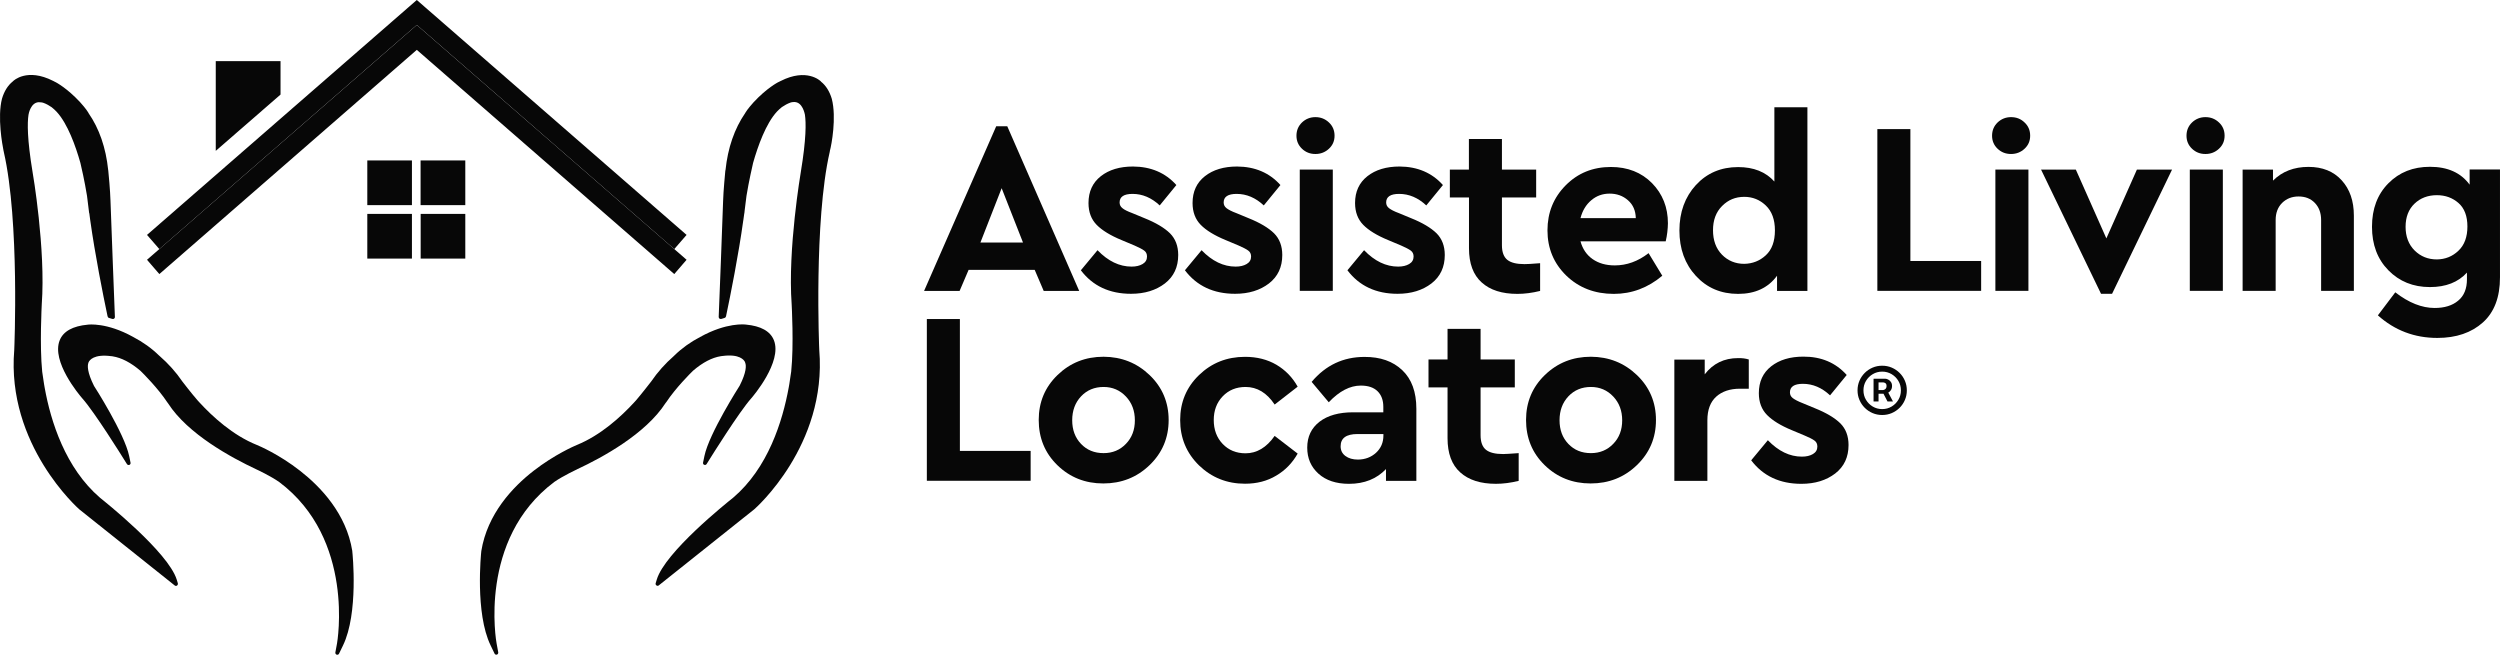 <?xml version="1.0" encoding="UTF-8"?>
<svg xmlns="http://www.w3.org/2000/svg" width="168" height="44" viewBox="0 0 168 44" fill="none">
  <g clip-path="url(#clip0_56_458)">
    <path d="M46.138 17.457L28.009 1.678L9.879 17.457L10.708 18.417L28.009 3.35L45.31 18.417L46.138 17.457Z" fill="#070707"></path>
    <path d="M69.531 18.133H65.091L64.485 19.551H62.098L66.946 8.484H67.688L72.523 19.551H70.137L69.531 18.133ZM67.311 12.646L65.883 16.3H68.746L67.311 12.646Z" fill="#070707"></path>
    <path d="M79.052 12.435L77.933 13.804C77.382 13.29 76.776 13.03 76.109 13.03C75.528 13.03 75.237 13.222 75.237 13.606C75.237 13.76 75.299 13.89 75.428 13.99C75.552 14.095 75.775 14.206 76.096 14.324L76.888 14.652C77.679 14.968 78.254 15.315 78.625 15.68C78.99 16.046 79.176 16.535 79.176 17.136C79.176 17.947 78.879 18.585 78.279 19.049C77.679 19.507 76.925 19.743 76.004 19.743C74.557 19.743 73.431 19.216 72.634 18.163L73.753 16.814C74.464 17.55 75.225 17.916 76.041 17.916C76.338 17.916 76.585 17.86 76.783 17.742C76.981 17.625 77.079 17.458 77.079 17.241C77.079 17.067 77.018 16.931 76.888 16.838C76.764 16.745 76.548 16.634 76.239 16.498L75.367 16.132C74.618 15.823 74.062 15.482 73.697 15.111C73.332 14.739 73.147 14.25 73.147 13.643C73.147 12.875 73.425 12.274 73.975 11.841C74.526 11.407 75.249 11.19 76.14 11.19C77.339 11.197 78.316 11.611 79.052 12.435Z" fill="#070707"></path>
    <path d="M86.045 12.435L84.926 13.804C84.376 13.29 83.77 13.03 83.102 13.03C82.521 13.03 82.23 13.222 82.23 13.606C82.23 13.76 82.292 13.89 82.422 13.99C82.552 14.089 82.768 14.206 83.09 14.324L83.881 14.652C84.673 14.968 85.248 15.315 85.619 15.68C85.984 16.046 86.169 16.535 86.169 17.136C86.169 17.947 85.872 18.585 85.272 19.049C84.673 19.507 83.918 19.743 82.997 19.743C81.55 19.743 80.425 19.216 79.627 18.163L80.746 16.814C81.457 17.55 82.218 17.916 83.034 17.916C83.331 17.916 83.578 17.86 83.776 17.742C83.974 17.625 84.073 17.458 84.073 17.241C84.073 17.067 84.011 16.931 83.881 16.838C83.757 16.745 83.541 16.634 83.232 16.498L82.36 16.132C81.612 15.823 81.055 15.482 80.691 15.111C80.326 14.739 80.14 14.25 80.14 13.643C80.14 12.875 80.418 12.274 80.969 11.841C81.519 11.407 82.243 11.19 83.133 11.19C84.333 11.197 85.31 11.611 86.045 12.435Z" fill="#070707"></path>
    <path d="M89.305 8.23C89.558 8.466 89.682 8.763 89.682 9.122C89.682 9.469 89.558 9.76 89.305 9.995C89.051 10.231 88.748 10.348 88.396 10.348C88.037 10.348 87.74 10.231 87.493 9.995C87.246 9.76 87.122 9.469 87.122 9.122C87.122 8.763 87.246 8.472 87.493 8.23C87.74 7.995 88.043 7.871 88.396 7.871C88.748 7.871 89.051 7.989 89.305 8.23Z" fill="#070707"></path>
    <path d="M89.564 11.395H87.344V19.545H89.564V11.395Z" fill="#070707"></path>
    <path d="M136.05 8.23C136.304 8.466 136.427 8.763 136.427 9.122C136.427 9.469 136.304 9.76 136.05 9.995C135.797 10.231 135.494 10.348 135.141 10.348C134.783 10.348 134.486 10.231 134.238 9.995C133.991 9.76 133.867 9.469 133.867 9.122C133.867 8.763 133.991 8.472 134.238 8.23C134.486 7.995 134.789 7.871 135.141 7.871C135.5 7.871 135.803 7.989 136.05 8.23Z" fill="#070707"></path>
    <path d="M136.31 11.395H134.09V19.545H136.31V11.395Z" fill="#070707"></path>
    <path d="M149.115 8.23C149.369 8.466 149.493 8.763 149.493 9.122C149.493 9.469 149.369 9.76 149.115 9.995C148.862 10.231 148.559 10.348 148.206 10.348C147.848 10.348 147.551 10.231 147.304 9.995C147.056 9.76 146.933 9.469 146.933 9.122C146.933 8.763 147.056 8.472 147.304 8.23C147.551 7.995 147.854 7.871 148.206 7.871C148.559 7.871 148.862 7.989 149.115 8.23Z" fill="#070707"></path>
    <path d="M149.375 11.395H147.155V19.545H149.375V11.395Z" fill="#070707"></path>
    <path d="M96.965 12.435L95.846 13.804C95.296 13.29 94.69 13.03 94.022 13.03C93.441 13.03 93.15 13.222 93.15 13.606C93.15 13.76 93.212 13.89 93.342 13.99C93.472 14.089 93.688 14.206 94.01 14.324L94.801 14.652C95.593 14.968 96.168 15.315 96.539 15.68C96.904 16.046 97.089 16.535 97.089 17.136C97.089 17.947 96.792 18.585 96.192 19.049C95.593 19.507 94.838 19.743 93.917 19.743C92.47 19.743 91.345 19.216 90.547 18.163L91.666 16.814C92.377 17.55 93.138 17.916 93.954 17.916C94.251 17.916 94.498 17.86 94.696 17.742C94.894 17.625 94.993 17.458 94.993 17.241C94.993 17.067 94.931 16.931 94.801 16.838C94.678 16.745 94.461 16.634 94.152 16.498L93.28 16.132C92.532 15.823 91.975 15.482 91.611 15.111C91.246 14.739 91.06 14.25 91.06 13.643C91.06 12.875 91.339 12.274 91.889 11.841C92.439 11.407 93.163 11.19 94.053 11.19C95.253 11.197 96.23 11.611 96.965 12.435Z" fill="#070707"></path>
    <path d="M103.496 17.687V19.551C102.97 19.681 102.457 19.749 101.969 19.749C100.936 19.749 100.138 19.495 99.57 18.981C99.001 18.473 98.716 17.705 98.716 16.684V13.271H97.43V11.395H98.71V9.339H100.93V11.395H103.23V13.271H100.93V16.485C100.93 16.944 101.054 17.272 101.295 17.464C101.536 17.656 101.919 17.749 102.445 17.749C102.575 17.755 102.927 17.73 103.496 17.687Z" fill="#070707"></path>
    <path d="M111.935 16.219H106.209C106.352 16.733 106.624 17.135 107.026 17.414C107.427 17.693 107.922 17.835 108.516 17.835C109.313 17.835 110.074 17.563 110.785 17.012L111.706 18.529C110.742 19.34 109.653 19.749 108.448 19.749C107.168 19.749 106.104 19.34 105.257 18.523C104.416 17.705 103.99 16.689 103.99 15.482C103.99 14.287 104.398 13.277 105.214 12.454C106.03 11.63 107.044 11.221 108.25 11.221C109.381 11.221 110.303 11.587 111.014 12.305C111.725 13.03 112.084 13.934 112.084 15.005C112.077 15.395 112.034 15.804 111.935 16.219ZM106.933 13.457C106.58 13.754 106.339 14.157 106.209 14.658H109.926C109.913 14.15 109.74 13.754 109.4 13.457C109.06 13.159 108.652 13.011 108.169 13.011C107.693 13.011 107.285 13.159 106.933 13.457Z" fill="#070707"></path>
    <path d="M121.458 7.196V19.551H119.417V18.529C118.824 19.34 117.952 19.749 116.802 19.749C115.652 19.749 114.706 19.347 113.964 18.541C113.222 17.736 112.857 16.715 112.857 15.489C112.857 14.262 113.228 13.241 113.964 12.435C114.706 11.63 115.652 11.228 116.802 11.228C117.84 11.228 118.657 11.55 119.238 12.2V7.209H121.458V7.196ZM118.663 17.154C119.071 16.777 119.275 16.219 119.275 15.482C119.275 14.758 119.071 14.2 118.663 13.81C118.255 13.42 117.772 13.228 117.216 13.228C116.622 13.228 116.128 13.432 115.72 13.847C115.311 14.256 115.114 14.801 115.114 15.47C115.114 16.151 115.311 16.696 115.713 17.111C116.115 17.52 116.616 17.73 117.216 17.73C117.772 17.718 118.255 17.532 118.663 17.154Z" fill="#070707"></path>
    <path d="M128.378 17.538H133.133V19.545H126.158V8.676H128.378V17.538Z" fill="#070707"></path>
    <path d="M145.963 11.395L141.931 19.743H141.189L137.158 11.395H139.495L141.548 16.021L143.601 11.395H145.963Z" fill="#070707"></path>
    <path d="M157.358 12.113C157.908 12.714 158.18 13.507 158.18 14.491V19.545H155.979V14.782C155.979 14.312 155.837 13.928 155.558 13.637C155.28 13.346 154.915 13.203 154.464 13.203C154.012 13.203 153.648 13.352 153.357 13.637C153.066 13.928 152.924 14.312 152.924 14.782V19.545H150.704V11.395H152.745V12.138C153.357 11.525 154.155 11.215 155.132 11.215C156.065 11.215 156.814 11.513 157.358 12.113Z" fill="#070707"></path>
    <path d="M167.999 11.395V18.64C167.999 19.972 167.616 20.981 166.849 21.669C166.082 22.356 165.062 22.709 163.788 22.709C162.255 22.709 160.919 22.201 159.794 21.192L160.963 19.644C161.872 20.35 162.756 20.696 163.609 20.696C164.264 20.696 164.796 20.535 165.186 20.207C165.582 19.885 165.779 19.402 165.779 18.764V18.318C165.186 18.969 164.357 19.291 163.294 19.291C162.162 19.291 161.235 18.913 160.499 18.163C159.763 17.414 159.398 16.436 159.398 15.241C159.398 14.033 159.763 13.061 160.499 12.318C161.235 11.574 162.162 11.209 163.294 11.209C164.487 11.209 165.377 11.611 165.959 12.41V11.389H167.999V11.395ZM165.204 16.851C165.612 16.467 165.81 15.922 165.81 15.222C165.81 14.522 165.612 13.996 165.211 13.643C164.809 13.29 164.326 13.116 163.757 13.116C163.151 13.116 162.651 13.308 162.255 13.686C161.859 14.064 161.655 14.584 161.655 15.241C161.655 15.897 161.859 16.43 162.261 16.832C162.669 17.235 163.164 17.433 163.757 17.433C164.32 17.427 164.802 17.235 165.204 16.851Z" fill="#070707"></path>
    <path d="M64.504 30.301H69.259V32.308H62.284V21.439H64.504V30.301Z" fill="#070707"></path>
    <path d="M77.253 25.205C78.106 26.023 78.533 27.032 78.533 28.227C78.533 29.422 78.106 30.432 77.253 31.255C76.399 32.079 75.361 32.488 74.142 32.488C72.924 32.488 71.898 32.079 71.057 31.262C70.216 30.444 69.802 29.428 69.802 28.221C69.802 27.026 70.222 26.016 71.069 25.199C71.916 24.381 72.943 23.973 74.161 23.973C75.367 23.979 76.399 24.388 77.253 25.205ZM72.646 26.636C72.25 27.057 72.052 27.596 72.052 28.239C72.052 28.89 72.25 29.416 72.646 29.831C73.042 30.246 73.543 30.45 74.161 30.45C74.767 30.45 75.268 30.24 75.664 29.825C76.066 29.41 76.263 28.884 76.263 28.246C76.263 27.608 76.066 27.075 75.664 26.648C75.262 26.221 74.761 26.004 74.161 26.004C73.549 26.004 73.042 26.215 72.646 26.636Z" fill="#070707"></path>
    <path d="M85.774 24.511C86.38 24.87 86.856 25.36 87.203 25.985L85.657 27.186C85.131 26.394 84.476 26.004 83.703 26.004C83.079 26.004 82.565 26.214 82.163 26.635C81.761 27.056 81.564 27.589 81.564 28.227C81.564 28.871 81.761 29.41 82.163 29.831C82.565 30.252 83.079 30.462 83.703 30.462C84.457 30.462 85.113 30.072 85.657 29.292L87.203 30.481C86.85 31.107 86.374 31.602 85.762 31.961C85.156 32.326 84.457 32.506 83.666 32.506C82.448 32.506 81.421 32.091 80.574 31.274C79.733 30.45 79.307 29.434 79.307 28.227C79.307 27.032 79.727 26.022 80.574 25.205C81.421 24.387 82.448 23.979 83.666 23.979C84.47 23.979 85.168 24.158 85.774 24.511Z" fill="#070707"></path>
    <path d="M94.233 24.877C94.864 25.477 95.179 26.338 95.179 27.471V32.314H93.138V31.522C92.514 32.178 91.685 32.513 90.653 32.513C89.787 32.513 89.101 32.283 88.6 31.831C88.093 31.373 87.846 30.791 87.846 30.079C87.846 29.342 88.124 28.766 88.674 28.338C89.224 27.917 89.979 27.707 90.919 27.707H92.959V27.341C92.959 26.889 92.829 26.543 92.57 26.289C92.31 26.035 91.939 25.911 91.444 25.911C90.721 25.911 90.003 26.282 89.292 27.032L88.142 25.663C89.082 24.542 90.269 23.985 91.692 23.985C92.755 23.979 93.602 24.276 94.233 24.877ZM92.471 30.425C92.798 30.122 92.965 29.738 92.965 29.267V29.168H91.222C90.467 29.168 90.09 29.441 90.09 29.992C90.09 30.265 90.195 30.481 90.412 30.642C90.628 30.803 90.906 30.884 91.259 30.884C91.735 30.878 92.137 30.729 92.471 30.425Z" fill="#070707"></path>
    <path d="M102.055 30.45V32.314C101.529 32.444 101.016 32.512 100.527 32.512C99.495 32.512 98.697 32.258 98.128 31.744C97.559 31.236 97.275 30.469 97.275 29.447V26.035H95.995V24.158H97.275V22.102H99.495V24.158H101.795V26.035H99.495V29.249C99.495 29.707 99.618 30.035 99.859 30.227C100.101 30.419 100.484 30.512 101.01 30.512C101.133 30.512 101.486 30.493 102.055 30.45Z" fill="#070707"></path>
    <path d="M110.001 25.205C110.854 26.023 111.281 27.032 111.281 28.227C111.281 29.422 110.854 30.432 110.001 31.255C109.147 32.079 108.109 32.488 106.891 32.488C105.672 32.488 104.646 32.079 103.805 31.262C102.964 30.444 102.55 29.428 102.55 28.221C102.55 27.026 102.97 26.016 103.817 25.199C104.665 24.381 105.691 23.973 106.909 23.973C108.115 23.979 109.147 24.388 110.001 25.205ZM105.394 26.636C104.998 27.057 104.801 27.596 104.801 28.239C104.801 28.89 104.998 29.416 105.394 29.831C105.79 30.246 106.291 30.45 106.909 30.45C107.515 30.45 108.016 30.24 108.412 29.825C108.814 29.41 109.011 28.884 109.011 28.246C109.011 27.608 108.814 27.075 108.412 26.648C108.01 26.221 107.509 26.004 106.909 26.004C106.297 26.004 105.79 26.215 105.394 26.636Z" fill="#070707"></path>
    <path d="M117.518 24.158V26.121H116.925C116.257 26.121 115.725 26.301 115.33 26.654C114.934 27.013 114.736 27.539 114.736 28.245V32.314H112.516V24.164H114.557V25.155C115.113 24.431 115.861 24.065 116.795 24.065C117.067 24.059 117.308 24.09 117.518 24.158Z" fill="#070707"></path>
    <path d="M124.099 25.199L122.98 26.567C122.429 26.053 121.823 25.793 121.155 25.793C120.574 25.793 120.284 25.985 120.284 26.369C120.284 26.524 120.345 26.654 120.475 26.753C120.605 26.852 120.822 26.97 121.143 27.094L121.935 27.422C122.726 27.738 123.301 28.085 123.672 28.45C124.037 28.815 124.222 29.305 124.222 29.905C124.222 30.717 123.926 31.354 123.326 31.819C122.726 32.277 121.972 32.513 121.05 32.513C119.603 32.513 118.478 31.986 117.68 30.933L118.8 29.583C119.511 30.32 120.271 30.686 121.087 30.686C121.384 30.686 121.632 30.63 121.829 30.512C122.027 30.395 122.126 30.227 122.126 30.011C122.126 29.837 122.064 29.701 121.935 29.608C121.811 29.515 121.594 29.404 121.285 29.274L120.413 28.908C119.665 28.599 119.109 28.258 118.744 27.886C118.379 27.515 118.194 27.026 118.194 26.419C118.194 25.651 118.472 25.05 119.022 24.617C119.573 24.183 120.296 23.966 121.186 23.966C122.386 23.96 123.363 24.375 124.099 25.199Z" fill="#070707"></path>
    <path d="M28.263 10.782V13.785H31.268V10.782H28.263ZM24.683 13.785H27.682V10.782H24.683V13.785ZM28.263 17.377H31.268V14.374H28.269V17.377H28.263ZM24.683 17.377H27.682V14.374H24.683V17.377Z" fill="#070707"></path>
    <path d="M18.852 6.354L14.499 10.138V4.106H18.852V6.354Z" fill="#070707"></path>
    <path d="M46.138 15.786L28.009 0L9.879 15.786L10.708 16.739L28.009 1.678L45.31 16.739L46.138 15.786Z" fill="#070707"></path>
    <path d="M23.674 37.027C23.272 34.519 21.547 32.716 20.168 31.639C18.752 30.53 17.41 29.961 17.256 29.899C15.648 29.255 14.275 27.991 13.404 27.044L13.28 26.908C12.872 26.443 12.26 25.644 12.26 25.644C11.827 25.006 11.307 24.43 10.732 23.929L10.689 23.892C10.188 23.402 9.607 22.988 8.945 22.641C7.171 21.656 5.947 21.811 5.903 21.817C4.889 21.91 4.252 22.263 4.011 22.87C3.442 24.294 5.31 26.517 5.526 26.765C6.355 27.688 8.271 30.772 8.29 30.803L8.531 31.187C8.568 31.242 8.636 31.261 8.692 31.242C8.754 31.218 8.785 31.156 8.772 31.094L8.68 30.648C8.37 29.137 6.336 25.954 6.318 25.935C5.848 24.994 5.879 24.573 5.934 24.399L5.953 24.344C6.015 24.207 6.299 23.78 7.48 23.935H7.505C7.505 23.935 7.505 23.935 7.511 23.935L7.573 23.947C8.166 24.04 8.797 24.369 9.44 24.92C9.632 25.105 10.621 26.096 11.239 27.031C11.252 27.056 11.264 27.069 11.295 27.106C12.624 29.174 15.562 30.759 17.213 31.534C17.311 31.577 18.19 31.992 18.765 32.394C23.878 36.234 22.66 43.17 22.648 43.238L22.537 43.839C22.524 43.907 22.561 43.969 22.623 43.994C22.635 44 22.654 44 22.666 44C22.716 44 22.765 43.969 22.784 43.925L23.05 43.374C24.101 41.207 23.693 37.219 23.674 37.051C23.674 37.033 23.674 37.027 23.674 37.027Z" fill="#070707"></path>
    <path d="M6.726 33.453C4.395 31.453 3.412 28.326 3.003 26.059C2.991 25.991 2.979 25.904 2.96 25.811C2.917 25.539 2.874 25.267 2.836 24.982C2.657 23.204 2.806 20.492 2.806 20.455C3.078 16.745 2.2 11.605 2.187 11.55C1.822 9.345 1.835 8.249 1.915 7.716C1.927 7.629 2.07 6.892 2.601 6.868C2.67 6.868 2.738 6.874 2.781 6.88L2.849 6.892C2.861 6.899 2.88 6.899 2.917 6.911C3.096 6.973 3.288 7.078 3.467 7.202C3.585 7.295 3.696 7.394 3.801 7.506C4.549 8.311 5.087 9.828 5.403 10.949C5.452 11.141 5.687 12.169 5.848 13.166L5.971 14.163C5.978 14.219 5.984 14.249 5.99 14.312C5.99 14.318 5.99 14.324 5.996 14.33C5.996 14.349 6.002 14.367 6.015 14.386L6.009 14.392C6.027 14.559 6.046 14.702 6.064 14.801C6.386 17.111 6.924 19.811 7.22 21.216L7.233 21.266C7.245 21.316 7.276 21.353 7.326 21.365L7.548 21.433C7.591 21.446 7.635 21.439 7.672 21.408C7.709 21.384 7.727 21.34 7.721 21.297C7.721 21.229 7.443 14.225 7.425 13.5C7.406 12.819 7.301 11.686 7.276 11.463C7.276 11.45 7.27 11.438 7.27 11.426C7.115 9.927 6.67 8.639 5.947 7.598C5.941 7.586 5.941 7.574 5.934 7.567C5.798 7.332 5.452 6.942 5.384 6.868C4.5 5.914 3.764 5.536 3.733 5.518C3.733 5.518 3.733 5.518 3.727 5.518L3.572 5.437C1.816 4.545 0.907 5.419 0.87 5.462C0.864 5.468 0.864 5.474 0.858 5.474C0.524 5.741 0.283 6.131 0.134 6.632C-0.187 7.883 0.159 9.729 0.239 10.137C0.239 10.144 0.239 10.156 0.246 10.162L0.258 10.224C1.322 14.869 0.963 23.44 0.957 23.52C0.425 29.899 5.273 34.178 5.328 34.228L11.741 39.343C11.765 39.361 11.796 39.374 11.821 39.374C11.846 39.374 11.87 39.368 11.895 39.349C11.944 39.318 11.963 39.256 11.951 39.2L11.877 38.953C11.302 37.089 6.942 33.627 6.726 33.453Z" fill="#070707"></path>
    <path d="M44.778 27.019C45.396 26.084 46.385 25.093 46.571 24.914C47.22 24.356 47.851 24.028 48.444 23.935L48.543 23.923C49.712 23.768 50.003 24.201 50.058 24.319L50.083 24.393C50.145 24.561 50.176 24.988 49.706 25.917C49.687 25.948 47.647 29.137 47.338 30.642L47.245 31.088C47.233 31.15 47.264 31.218 47.325 31.236C47.387 31.261 47.455 31.236 47.486 31.181L47.727 30.797C47.746 30.766 49.675 27.669 50.491 26.759C50.578 26.66 52.587 24.319 52.006 22.864C51.765 22.257 51.128 21.904 50.12 21.811C50.065 21.805 48.84 21.65 47.047 22.647C46.404 22.982 45.823 23.396 45.322 23.886L45.285 23.923C44.703 24.431 44.19 25.006 43.758 25.638C43.751 25.644 43.139 26.443 42.737 26.908L42.607 27.05C41.736 27.998 40.363 29.255 38.755 29.905C38.607 29.967 37.259 30.549 35.849 31.645C34.47 32.717 32.745 34.525 32.343 37.039V37.045C32.325 37.213 31.916 41.201 32.968 43.368L33.233 43.919C33.258 43.969 33.301 43.994 33.351 43.994C33.363 43.994 33.382 43.994 33.394 43.987C33.456 43.969 33.493 43.901 33.481 43.833L33.37 43.232C33.357 43.164 32.102 36.246 37.246 32.388C37.852 31.967 38.792 31.534 38.823 31.515C40.456 30.753 43.386 29.168 44.728 27.081C44.747 27.062 44.759 27.044 44.778 27.019Z" fill="#070707"></path>
    <path d="M55.896 6.639C55.747 6.143 55.506 5.753 55.172 5.487C55.166 5.481 55.166 5.475 55.16 5.468C55.123 5.431 54.214 4.552 52.458 5.444L52.297 5.524C52.297 5.524 52.297 5.524 52.291 5.524C52.26 5.543 51.524 5.92 50.64 6.874C50.572 6.948 50.226 7.339 50.09 7.574C50.083 7.58 50.083 7.586 50.077 7.599C49.354 8.651 48.909 9.94 48.754 11.432C48.748 11.444 48.748 11.457 48.742 11.469C48.723 11.692 48.612 12.825 48.593 13.5C48.575 14.225 48.303 21.229 48.296 21.297C48.296 21.341 48.315 21.384 48.346 21.409C48.377 21.433 48.426 21.446 48.47 21.433L48.692 21.365C48.736 21.353 48.773 21.316 48.785 21.266L48.797 21.217C49.094 19.811 49.632 17.105 49.947 14.819C49.954 14.813 49.954 14.795 49.954 14.782C49.966 14.696 49.984 14.553 50.009 14.386L50.015 14.349C50.022 14.336 50.022 14.33 50.022 14.318C50.022 14.312 50.022 14.306 50.022 14.299C50.022 14.293 50.028 14.287 50.028 14.281C50.034 14.231 50.04 14.194 50.04 14.151C50.096 13.692 50.158 13.197 50.164 13.16C50.325 12.169 50.566 11.135 50.609 10.943C50.931 9.816 51.468 8.298 52.217 7.493C52.322 7.382 52.433 7.283 52.544 7.196C52.724 7.072 52.915 6.967 53.12 6.893C53.132 6.887 53.15 6.88 53.163 6.88L53.218 6.868C53.268 6.862 53.342 6.849 53.404 6.856C53.929 6.88 54.072 7.623 54.09 7.704C54.171 8.237 54.183 9.333 53.818 11.537C53.812 11.587 52.928 16.733 53.2 20.455C53.2 20.48 53.354 23.186 53.169 24.963C53.132 25.254 53.089 25.527 53.045 25.793C53.027 25.886 53.008 25.973 53.002 26.041C52.588 28.314 51.611 31.447 49.273 33.441C48.797 33.819 44.685 37.114 44.135 38.947L44.061 39.194C44.042 39.25 44.067 39.312 44.117 39.343C44.141 39.355 44.166 39.368 44.191 39.368C44.222 39.368 44.252 39.355 44.271 39.337L50.689 34.222C50.739 34.178 55.587 29.936 55.055 23.527C55.049 23.44 54.69 14.869 55.754 10.224L55.766 10.162C55.766 10.156 55.766 10.15 55.766 10.144C55.877 9.754 56.224 7.902 55.896 6.639Z" fill="#070707"></path>
    <path d="M125.903 26.977V25.449H126.677C126.739 25.449 126.807 25.467 126.88 25.503C126.953 25.538 127.015 25.591 127.066 25.665C127.119 25.736 127.145 25.827 127.145 25.938C127.145 26.05 127.118 26.145 127.064 26.224C127.01 26.301 126.945 26.36 126.868 26.399C126.792 26.439 126.72 26.46 126.652 26.46H126.093V26.211H126.549C126.594 26.211 126.643 26.188 126.696 26.143C126.75 26.097 126.776 26.029 126.776 25.938C126.776 25.844 126.75 25.78 126.696 25.747C126.643 25.714 126.597 25.698 126.557 25.698H126.238V26.977H125.903ZM126.826 26.257L127.207 26.977H126.839L126.466 26.257H126.826ZM126.482 27.888C126.253 27.888 126.039 27.845 125.839 27.76C125.638 27.674 125.462 27.555 125.311 27.404C125.159 27.252 125.04 27.076 124.955 26.876C124.869 26.676 124.826 26.461 124.826 26.232C124.826 26.003 124.869 25.788 124.955 25.588C125.04 25.388 125.159 25.212 125.311 25.06C125.462 24.908 125.638 24.79 125.839 24.704C126.039 24.618 126.253 24.576 126.482 24.576C126.712 24.576 126.926 24.618 127.126 24.704C127.326 24.79 127.502 24.908 127.654 25.06C127.806 25.212 127.925 25.388 128.01 25.588C128.096 25.788 128.139 26.003 128.139 26.232C128.139 26.461 128.096 26.676 128.01 26.876C127.925 27.076 127.806 27.252 127.654 27.404C127.502 27.555 127.326 27.674 127.126 27.76C126.926 27.845 126.712 27.888 126.482 27.888ZM126.482 27.491C126.714 27.491 126.925 27.434 127.116 27.321C127.306 27.208 127.458 27.056 127.571 26.865C127.685 26.675 127.741 26.464 127.741 26.232C127.741 26 127.685 25.789 127.571 25.598C127.458 25.408 127.306 25.256 127.116 25.143C126.925 25.03 126.714 24.973 126.482 24.973C126.251 24.973 126.039 25.03 125.849 25.143C125.658 25.256 125.507 25.408 125.393 25.598C125.28 25.789 125.224 26 125.224 26.232C125.224 26.464 125.28 26.675 125.393 26.865C125.507 27.056 125.658 27.208 125.849 27.321C126.039 27.434 126.251 27.491 126.482 27.491Z" fill="#070707"></path>
  </g>
  <defs>
    <clipPath id="clip0_56_458">
      <rect width="168" height="44" fill="white"></rect>
    </clipPath>
  </defs>
</svg>
